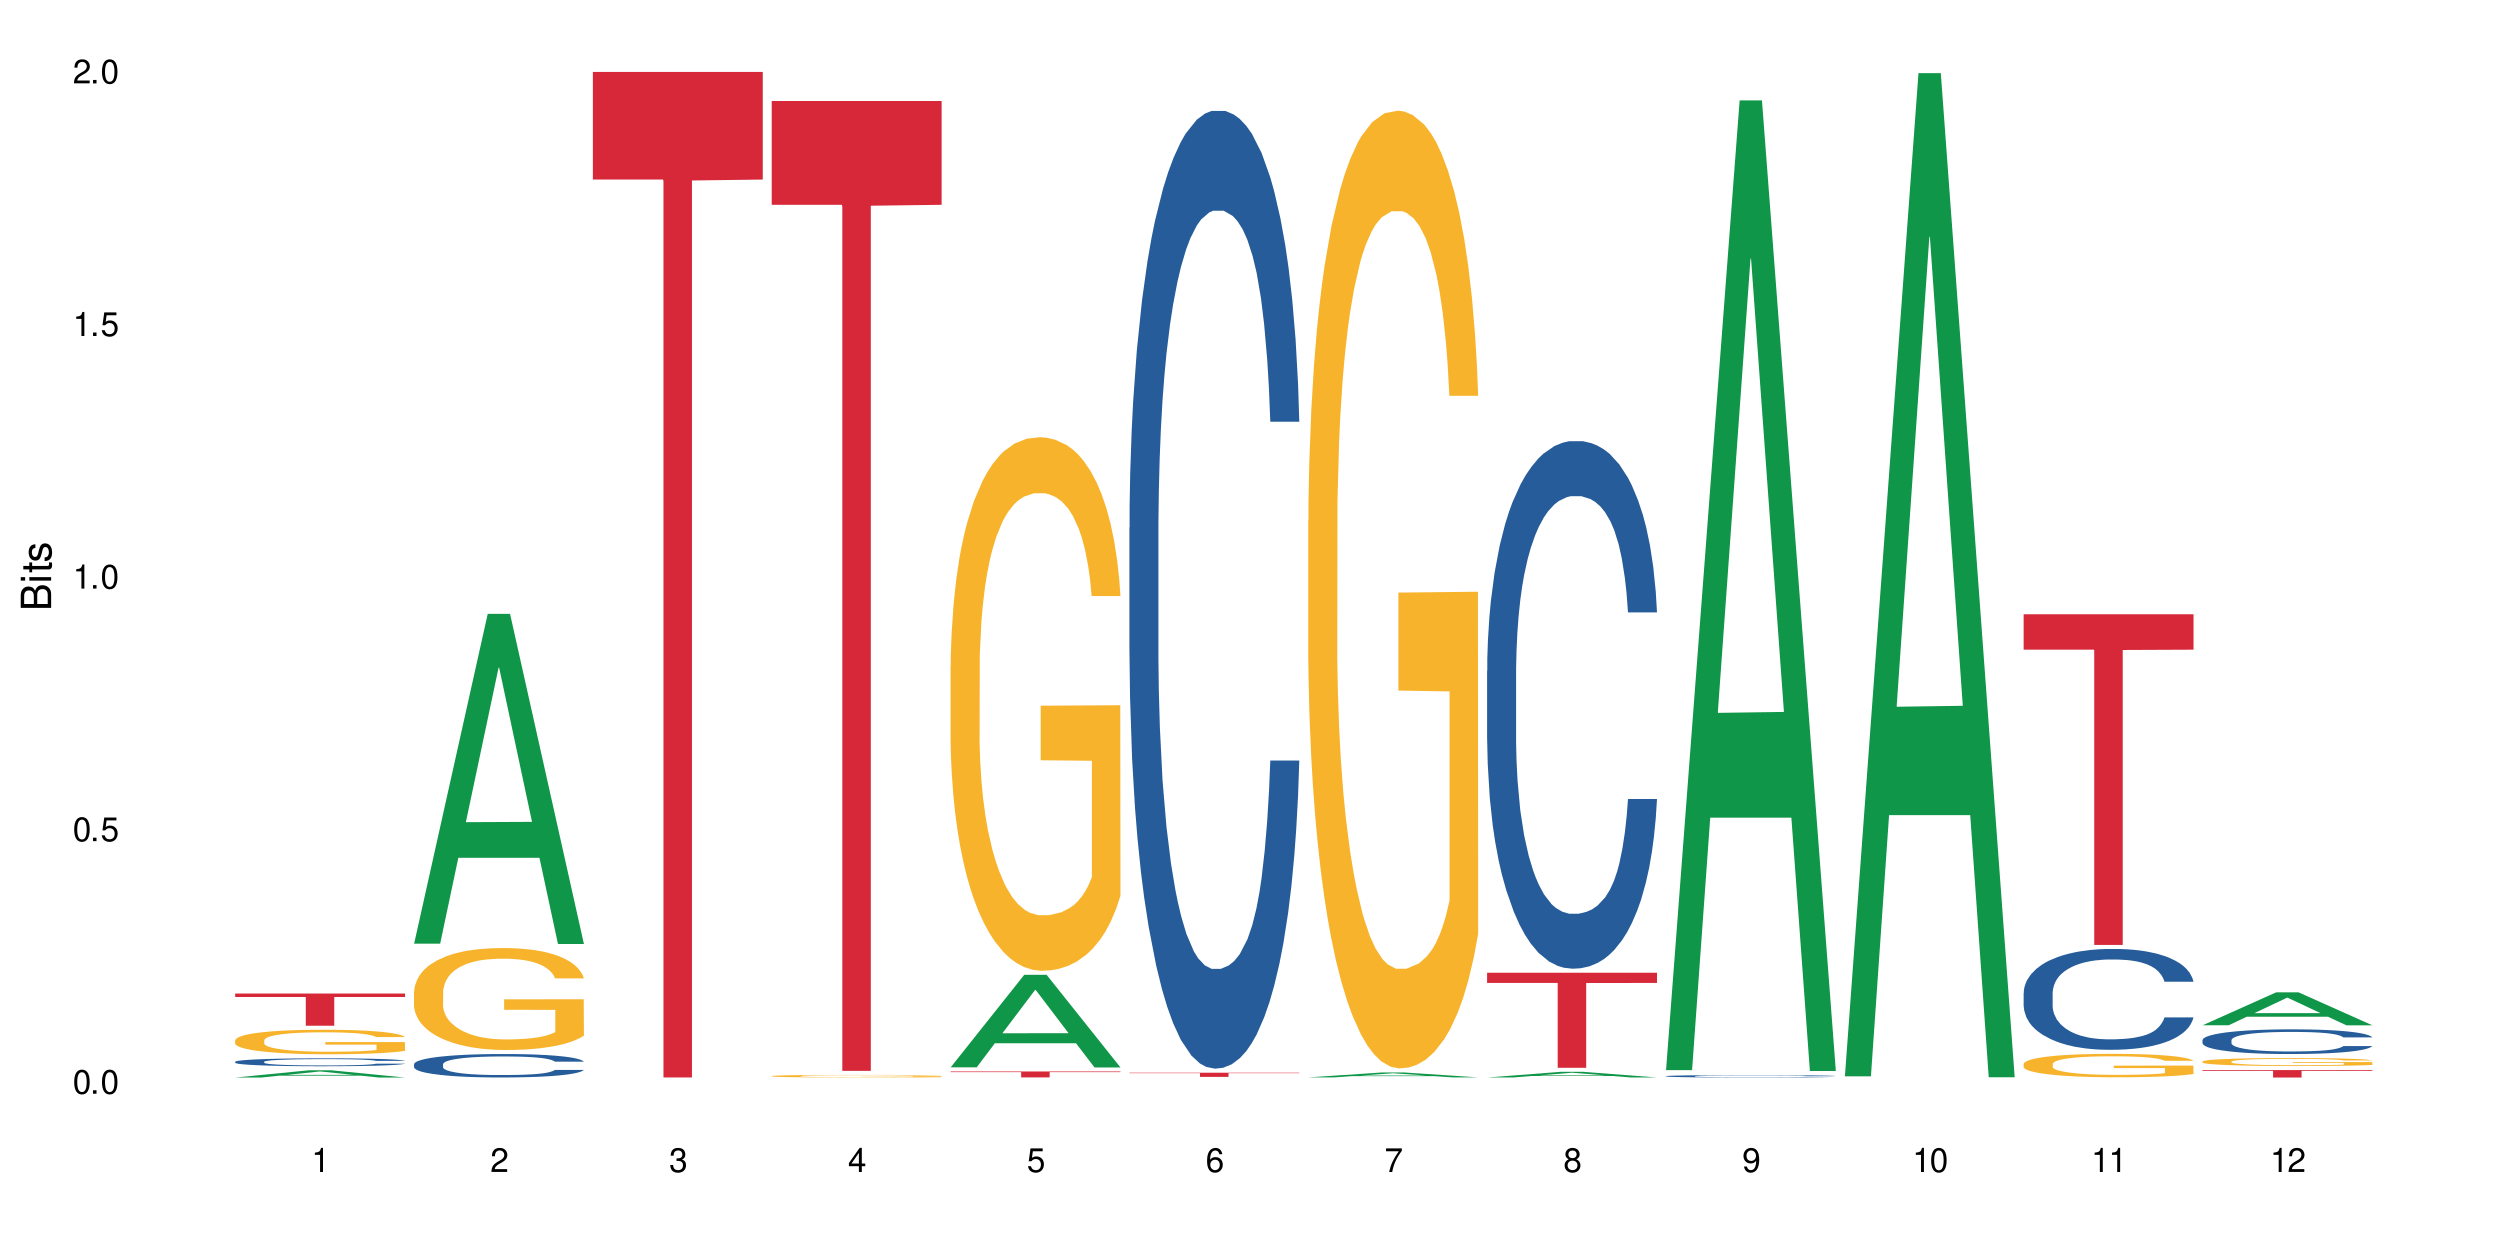 <?xml version="1.0" encoding="UTF-8"?>
<svg xmlns="http://www.w3.org/2000/svg" xmlns:xlink="http://www.w3.org/1999/xlink" width="720" height="360" viewBox="0 0 720 360">
<defs>
<g>
<g id="glyph-0-0">
</g>
<g id="glyph-0-1">
<path d="M 2.641 -6.938 C 2 -6.938 1.422 -6.656 1.078 -6.172 C 0.641 -5.562 0.406 -4.641 0.406 -3.359 C 0.406 -1.016 1.188 0.219 2.641 0.219 C 4.078 0.219 4.859 -1.016 4.859 -3.297 C 4.859 -4.641 4.656 -5.547 4.203 -6.172 C 3.844 -6.656 3.281 -6.938 2.641 -6.938 Z M 2.641 -6.188 C 3.547 -6.188 4 -5.25 4 -3.375 C 4 -1.406 3.562 -0.484 2.625 -0.484 C 1.734 -0.484 1.281 -1.438 1.281 -3.344 C 1.281 -5.25 1.734 -6.188 2.641 -6.188 Z M 2.641 -6.188 "/>
</g>
<g id="glyph-0-2">
<path d="M 1.828 -1 L 0.828 -1 L 0.828 0 L 1.828 0 Z M 1.828 -1 "/>
</g>
<g id="glyph-0-3">
<path d="M 4.562 -6.797 L 1.062 -6.797 L 0.547 -3.094 L 1.328 -3.094 C 1.719 -3.562 2.047 -3.734 2.578 -3.734 C 3.484 -3.734 4.062 -3.109 4.062 -2.094 C 4.062 -1.125 3.484 -0.531 2.578 -0.531 C 1.828 -0.531 1.375 -0.906 1.188 -1.672 L 0.328 -1.672 C 0.453 -1.109 0.547 -0.844 0.75 -0.594 C 1.125 -0.078 1.828 0.219 2.594 0.219 C 3.969 0.219 4.922 -0.781 4.922 -2.219 C 4.922 -3.562 4.031 -4.484 2.719 -4.484 C 2.25 -4.484 1.859 -4.359 1.469 -4.062 L 1.734 -5.969 L 4.562 -5.969 Z M 4.562 -6.797 "/>
</g>
<g id="glyph-0-4">
<path d="M 2.484 -4.938 L 2.484 0 L 3.328 0 L 3.328 -6.938 L 2.766 -6.938 C 2.469 -5.875 2.281 -5.734 0.984 -5.562 L 0.984 -4.938 Z M 2.484 -4.938 "/>
</g>
<g id="glyph-0-5">
<path d="M 4.859 -0.828 L 1.281 -0.828 C 1.359 -1.406 1.672 -1.781 2.5 -2.281 L 3.469 -2.828 C 4.406 -3.344 4.906 -4.062 4.906 -4.906 C 4.906 -5.484 4.672 -6.031 4.266 -6.406 C 3.859 -6.766 3.375 -6.938 2.719 -6.938 C 1.859 -6.938 1.219 -6.625 0.844 -6.031 C 0.609 -5.672 0.5 -5.234 0.484 -4.531 L 1.328 -4.531 C 1.359 -5.016 1.406 -5.281 1.531 -5.516 C 1.75 -5.938 2.188 -6.203 2.703 -6.203 C 3.469 -6.203 4.031 -5.641 4.031 -4.891 C 4.031 -4.344 3.719 -3.859 3.125 -3.516 L 2.234 -3 C 0.812 -2.172 0.406 -1.531 0.328 -0.016 L 4.859 -0.016 Z M 4.859 -0.828 "/>
</g>
<g id="glyph-0-6">
<path d="M 2.125 -3.188 L 2.578 -3.188 C 3.5 -3.188 3.984 -2.766 3.984 -1.922 C 3.984 -1.062 3.469 -0.531 2.594 -0.531 C 1.656 -0.531 1.203 -1 1.156 -2.016 L 0.312 -2.016 C 0.344 -1.453 0.438 -1.094 0.609 -0.781 C 0.953 -0.109 1.625 0.219 2.547 0.219 C 3.953 0.219 4.859 -0.625 4.859 -1.938 C 4.859 -2.828 4.516 -3.297 3.703 -3.594 C 4.344 -3.844 4.656 -4.328 4.656 -5.031 C 4.656 -6.219 3.875 -6.938 2.578 -6.938 C 1.203 -6.938 0.484 -6.172 0.453 -4.703 L 1.297 -4.703 C 1.312 -5.125 1.344 -5.359 1.453 -5.578 C 1.641 -5.969 2.062 -6.203 2.594 -6.203 C 3.344 -6.203 3.797 -5.75 3.797 -5 C 3.797 -4.516 3.609 -4.219 3.25 -4.047 C 3.016 -3.953 2.703 -3.922 2.125 -3.906 Z M 2.125 -3.188 "/>
</g>
<g id="glyph-0-7">
<path d="M 3.141 -1.672 L 3.141 0 L 3.984 0 L 3.984 -1.672 L 4.984 -1.672 L 4.984 -2.438 L 3.984 -2.438 L 3.984 -6.938 L 3.359 -6.938 L 0.266 -2.578 L 0.266 -1.672 Z M 3.141 -2.438 L 1 -2.438 L 3.141 -5.5 Z M 3.141 -2.438 "/>
</g>
<g id="glyph-0-8">
<path d="M 4.781 -5.125 C 4.609 -6.266 3.891 -6.938 2.844 -6.938 C 2.094 -6.938 1.422 -6.578 1.031 -5.953 C 0.594 -5.266 0.406 -4.422 0.406 -3.172 C 0.406 -2 0.578 -1.25 0.984 -0.641 C 1.359 -0.078 1.953 0.219 2.703 0.219 C 3.984 0.219 4.922 -0.75 4.922 -2.094 C 4.922 -3.375 4.062 -4.281 2.844 -4.281 C 2.172 -4.281 1.641 -4.031 1.281 -3.516 C 1.281 -5.234 1.828 -6.188 2.797 -6.188 C 3.391 -6.188 3.797 -5.797 3.938 -5.125 Z M 2.734 -3.531 C 3.547 -3.531 4.062 -2.953 4.062 -2.031 C 4.062 -1.156 3.484 -0.531 2.703 -0.531 C 1.922 -0.531 1.328 -1.188 1.328 -2.078 C 1.328 -2.938 1.906 -3.531 2.734 -3.531 Z M 2.734 -3.531 "/>
</g>
<g id="glyph-0-9">
<path d="M 4.984 -6.797 L 0.438 -6.797 L 0.438 -5.969 L 4.109 -5.969 C 2.5 -3.656 1.828 -2.234 1.328 0 L 2.219 0 C 2.594 -2.172 3.453 -4.047 4.984 -6.094 Z M 4.984 -6.797 "/>
</g>
<g id="glyph-0-10">
<path d="M 3.75 -3.656 C 4.469 -4.094 4.688 -4.438 4.688 -5.078 C 4.688 -6.172 3.844 -6.938 2.641 -6.938 C 1.438 -6.938 0.594 -6.172 0.594 -5.094 C 0.594 -4.438 0.812 -4.094 1.516 -3.656 C 0.734 -3.266 0.359 -2.703 0.359 -1.922 C 0.359 -0.656 1.281 0.219 2.641 0.219 C 3.984 0.219 4.922 -0.656 4.922 -1.922 C 4.922 -2.703 4.531 -3.266 3.75 -3.656 Z M 2.641 -6.188 C 3.359 -6.188 3.812 -5.75 3.812 -5.062 C 3.812 -4.406 3.344 -3.984 2.641 -3.984 C 1.922 -3.984 1.453 -4.406 1.453 -5.078 C 1.453 -5.75 1.922 -6.188 2.641 -6.188 Z M 2.641 -3.266 C 3.484 -3.266 4.062 -2.719 4.062 -1.906 C 4.062 -1.078 3.484 -0.531 2.625 -0.531 C 1.797 -0.531 1.219 -1.094 1.219 -1.906 C 1.219 -2.719 1.781 -3.266 2.641 -3.266 Z M 2.641 -3.266 "/>
</g>
<g id="glyph-0-11">
<path d="M 0.516 -1.578 C 0.672 -0.453 1.406 0.219 2.438 0.219 C 3.188 0.219 3.859 -0.141 4.266 -0.766 C 4.688 -1.453 4.891 -2.297 4.891 -3.547 C 4.891 -4.719 4.703 -5.453 4.312 -6.078 C 3.938 -6.641 3.344 -6.938 2.594 -6.938 C 1.297 -6.938 0.359 -5.969 0.359 -4.625 C 0.359 -3.344 1.234 -2.453 2.453 -2.453 C 3.094 -2.453 3.578 -2.672 4.016 -3.203 C 4 -1.484 3.469 -0.531 2.5 -0.531 C 1.906 -0.531 1.484 -0.906 1.359 -1.578 Z M 2.578 -6.203 C 3.375 -6.203 3.969 -5.531 3.969 -4.641 C 3.969 -3.797 3.391 -3.188 2.547 -3.188 C 1.734 -3.188 1.234 -3.766 1.234 -4.688 C 1.234 -5.562 1.797 -6.203 2.578 -6.203 Z M 2.578 -6.203 "/>
</g>
<g id="glyph-1-0">
</g>
<g id="glyph-1-1">
<path d="M 0 -0.953 L 0 -4.891 C 0 -5.719 -0.234 -6.344 -0.734 -6.797 C -1.188 -7.234 -1.812 -7.469 -2.5 -7.469 C -3.547 -7.469 -4.188 -7 -4.625 -5.875 C -4.984 -6.688 -5.625 -7.094 -6.531 -7.094 C -7.172 -7.094 -7.734 -6.859 -8.141 -6.391 C -8.562 -5.922 -8.75 -5.344 -8.75 -4.5 L -8.75 -0.953 Z M -4.984 -2.062 L -7.766 -2.062 L -7.766 -4.219 C -7.766 -4.844 -7.688 -5.203 -7.453 -5.5 C -7.219 -5.812 -6.859 -5.969 -6.375 -5.969 C -5.891 -5.969 -5.531 -5.812 -5.297 -5.5 C -5.062 -5.203 -4.984 -4.844 -4.984 -4.219 Z M -0.984 -2.062 L -4 -2.062 L -4 -4.781 C -4 -5.766 -3.438 -6.359 -2.484 -6.359 C -1.547 -6.359 -0.984 -5.766 -0.984 -4.781 Z M -0.984 -2.062 "/>
</g>
<g id="glyph-1-2">
<path d="M -6.281 -1.797 L -6.281 -0.797 L 0 -0.797 L 0 -1.797 Z M -8.75 -1.797 L -8.75 -0.797 L -7.484 -0.797 L -7.484 -1.797 Z M -8.75 -1.797 "/>
</g>
<g id="glyph-1-3">
<path d="M -6.281 -3.047 L -6.281 -2.016 L -8.016 -2.016 L -8.016 -1.016 L -6.281 -1.016 L -6.281 -0.172 L -5.469 -0.172 L -5.469 -1.016 L -0.719 -1.016 C -0.078 -1.016 0.281 -1.453 0.281 -2.234 C 0.281 -2.5 0.25 -2.719 0.188 -3.047 L -0.641 -3.047 C -0.609 -2.906 -0.594 -2.766 -0.594 -2.562 C -0.594 -2.141 -0.719 -2.016 -1.156 -2.016 L -5.469 -2.016 L -5.469 -3.047 Z M -6.281 -3.047 "/>
</g>
<g id="glyph-1-4">
<path d="M -4.531 -5.25 C -5.766 -5.25 -6.469 -4.422 -6.469 -2.969 C -6.469 -1.516 -5.719 -0.562 -4.547 -0.562 C -3.562 -0.562 -3.094 -1.062 -2.734 -2.562 L -2.516 -3.484 C -2.344 -4.188 -2.094 -4.469 -1.641 -4.469 C -1.047 -4.469 -0.641 -3.875 -0.641 -3 C -0.641 -2.453 -0.797 -2 -1.062 -1.75 C -1.25 -1.594 -1.422 -1.531 -1.875 -1.469 L -1.875 -0.406 C -0.422 -0.453 0.281 -1.266 0.281 -2.922 C 0.281 -4.5 -0.5 -5.516 -1.719 -5.516 C -2.656 -5.516 -3.172 -4.984 -3.469 -3.734 L -3.703 -2.766 C -3.891 -1.953 -4.156 -1.609 -4.594 -1.609 C -5.188 -1.609 -5.547 -2.125 -5.547 -2.938 C -5.547 -3.75 -5.203 -4.172 -4.531 -4.203 Z M -4.531 -5.25 "/>
</g>
</g>
</defs>
<rect x="-72" y="-36" width="864" height="432" fill="rgb(100%, 100%, 100%)" fill-opacity="1"/>
<path fill-rule="nonzero" fill="rgb(6.275%, 58.824%, 28.235%)" fill-opacity="1" d="M 67.73 310.332 L 67.785 310.328 L 88.957 308.242 L 95.387 308.242 L 116.664 310.332 L 109.188 310.332 L 103.855 309.785 L 80.488 309.785 L 75.258 310.332 L 67.73 310.332 L 82.734 309.562 L 101.711 309.559 L 92.25 308.582 L 92.145 308.582 L 92.039 308.586 L 82.684 309.559 L 82.734 309.562 Z M 67.73 310.332 "/>
<path fill-rule="nonzero" fill="rgb(14.51%, 36.078%, 60%)" fill-opacity="1" d="M 67.73 305.789 L 67.789 305.785 L 67.789 305.734 L 67.969 305.656 L 68.387 305.555 L 68.805 305.488 L 69.879 305.363 L 71.371 305.246 L 72.922 305.152 L 74.055 305.098 L 75.07 305.059 L 77.398 304.98 L 78.891 304.941 L 80.5 304.902 L 82.469 304.867 L 83.902 304.848 L 87.125 304.816 L 89.512 304.801 L 91.363 304.793 L 95.359 304.793 L 97.746 304.801 L 99.477 304.812 L 101.387 304.828 L 102.996 304.848 L 105.801 304.895 L 108.309 304.953 L 109.441 304.984 L 111.234 305.051 L 112.605 305.113 L 113.559 305.168 L 114.633 305.246 L 115.59 305.34 L 116.305 305.445 L 116.664 305.535 L 108.309 305.535 L 107.891 305.453 L 107.414 305.387 L 106.52 305.301 L 105.625 305.242 L 104.371 305.18 L 103.238 305.141 L 101.684 305.102 L 100.312 305.074 L 98.879 305.059 L 97.508 305.043 L 94.883 305.031 L 91.84 305.031 L 90.707 305.035 L 88.379 305.051 L 87.125 305.066 L 85.336 305.098 L 84.082 305.125 L 82.59 305.164 L 81.574 305.199 L 80.32 305.254 L 79.426 305.305 L 78.414 305.371 L 77.816 305.426 L 77.277 305.484 L 76.801 305.551 L 76.441 305.625 L 76.203 305.703 L 76.086 305.777 L 76.086 306.102 L 76.203 306.176 L 76.504 306.262 L 77.277 306.391 L 78.414 306.5 L 79.727 306.59 L 80.977 306.652 L 81.695 306.68 L 82.648 306.715 L 84.141 306.758 L 86.289 306.797 L 87.543 306.812 L 89.453 306.832 L 91.422 306.84 L 94.047 306.84 L 96.375 306.832 L 97.926 306.82 L 99.535 306.805 L 101.746 306.77 L 103.117 306.734 L 104.312 306.695 L 105.207 306.656 L 105.801 306.621 L 106.699 306.559 L 107.414 306.488 L 107.949 306.414 L 108.309 306.344 L 116.664 306.344 L 116.305 306.426 L 115.77 306.508 L 115.23 306.566 L 114.395 306.641 L 113.441 306.707 L 112.066 306.777 L 110.934 306.828 L 109.441 306.879 L 108.07 306.918 L 106.578 306.953 L 104.371 306.996 L 102.938 307.016 L 101.387 307.035 L 99.535 307.051 L 97.211 307.066 L 94.703 307.074 L 92.375 307.078 L 89.871 307.074 L 88.02 307.066 L 85.574 307.047 L 82.531 307.008 L 80.32 306.969 L 78.59 306.93 L 77.102 306.887 L 75.43 306.832 L 73.281 306.738 L 71.969 306.668 L 71.074 306.609 L 70.059 306.527 L 69.344 306.457 L 68.508 306.34 L 67.91 306.191 L 67.73 306.074 Z M 67.73 305.789 "/>
<path fill-rule="nonzero" fill="rgb(96.863%, 70.196%, 16.863%)" fill-opacity="1" d="M 67.73 299.594 L 67.789 299.586 L 67.789 299.457 L 68.031 299.168 L 68.625 298.77 L 69.402 298.441 L 70.238 298.184 L 70.773 298.047 L 71.668 297.852 L 72.445 297.711 L 74.414 297.422 L 76.922 297.152 L 78.293 297.035 L 79.844 296.926 L 82.051 296.801 L 83.066 296.758 L 86.172 296.652 L 89.691 296.59 L 93.57 296.57 L 95.359 296.578 L 97.805 296.602 L 101.148 296.672 L 103.059 296.738 L 104.551 296.801 L 106.102 296.887 L 108.012 297.016 L 109.801 297.172 L 111.234 297.324 L 112.664 297.52 L 113.859 297.723 L 114.871 297.949 L 115.77 298.223 L 116.305 298.445 L 116.664 298.672 L 108.367 298.672 L 107.891 298.445 L 107.355 298.273 L 106.461 298.059 L 105.562 297.906 L 104.668 297.781 L 102.996 297.613 L 101.566 297.512 L 99.777 297.422 L 98.047 297.363 L 96.074 297.324 L 94.883 297.312 L 91.719 297.312 L 88.855 297.355 L 87.184 297.41 L 85.992 297.461 L 84.32 297.559 L 83.305 297.633 L 82.707 297.688 L 80.918 297.887 L 79.727 298.066 L 79.07 298.188 L 78.234 298.383 L 77.637 298.555 L 76.98 298.812 L 76.621 299.008 L 76.145 299.445 L 76.086 300.605 L 76.266 300.852 L 76.621 301.117 L 77.102 301.348 L 77.816 301.594 L 78.531 301.781 L 79.785 302.031 L 80.859 302.199 L 81.695 302.309 L 83.305 302.484 L 83.961 302.539 L 85.512 302.656 L 87.125 302.746 L 89.094 302.824 L 90.586 302.863 L 92.973 302.895 L 96.016 302.895 L 99.598 302.855 L 101.863 302.805 L 103.414 302.754 L 104.43 302.707 L 105.684 302.637 L 106.578 302.574 L 107.414 302.504 L 108.43 302.391 L 108.43 300.852 L 93.688 300.844 L 93.688 300.121 L 116.602 300.117 L 116.664 302.637 L 115.41 302.812 L 113.859 302.98 L 112.367 303.109 L 110.816 303.219 L 108.605 303.34 L 106.816 303.418 L 104.07 303.508 L 101.566 303.566 L 98.941 303.605 L 96.613 303.625 L 93.867 303.629 L 91.422 303.617 L 88.797 303.578 L 86.707 303.527 L 84.797 303.461 L 82.887 303.379 L 80.5 303.242 L 78.949 303.133 L 77.34 303 L 75.727 302.836 L 74.297 302.664 L 73.34 302.527 L 72.387 302.375 L 71.371 302.18 L 70.418 301.961 L 69.699 301.762 L 69.043 301.535 L 68.566 301.32 L 68.09 301.031 L 67.852 300.801 L 67.73 300.602 Z M 67.73 299.594 "/>
<path fill-rule="nonzero" fill="rgb(83.922%, 15.686%, 22.353%)" fill-opacity="1" d="M 67.73 286.145 L 116.664 286.145 L 116.664 287.137 L 96.27 287.145 L 96.27 295.406 L 88.066 295.406 L 88.066 287.156 L 87.945 287.137 L 67.73 287.137 Z M 67.73 286.145 "/>
<path fill-rule="nonzero" fill="rgb(6.275%, 58.824%, 28.235%)" fill-opacity="1" d="M 119.238 271.781 L 119.289 271.695 L 140.465 176.793 L 146.895 176.793 L 168.172 271.871 L 160.695 271.871 L 155.363 247.055 L 131.996 247.055 L 126.766 271.781 L 119.238 271.781 L 134.242 236.785 L 153.219 236.695 L 143.758 192.324 L 143.652 192.238 L 143.547 192.504 L 134.191 236.695 L 134.242 236.785 Z M 119.238 271.781 "/>
<path fill-rule="nonzero" fill="rgb(14.51%, 36.078%, 60%)" fill-opacity="1" d="M 119.238 306.5 L 119.297 306.492 L 119.297 306.344 L 119.477 306.109 L 119.895 305.816 L 120.312 305.613 L 121.387 305.246 L 122.879 304.895 L 124.43 304.625 L 125.562 304.465 L 126.578 304.34 L 128.906 304.113 L 130.398 303.996 L 132.008 303.891 L 133.977 303.785 L 135.41 303.723 L 138.633 303.625 L 141.02 303.582 L 142.871 303.562 L 146.867 303.562 L 149.254 303.59 L 150.984 303.621 L 152.895 303.668 L 154.504 303.723 L 157.309 303.859 L 159.816 304.031 L 160.949 304.133 L 162.742 304.324 L 164.113 304.508 L 165.066 304.668 L 166.141 304.895 L 167.098 305.172 L 167.812 305.488 L 168.172 305.754 L 159.816 305.754 L 159.398 305.508 L 158.922 305.316 L 158.027 305.062 L 157.133 304.883 L 155.879 304.703 L 154.746 304.586 L 153.191 304.469 L 151.82 304.395 L 150.387 304.34 L 149.016 304.305 L 146.391 304.266 L 143.348 304.266 L 142.211 304.277 L 139.887 304.328 L 138.633 304.371 L 136.844 304.457 L 135.59 304.539 L 134.098 304.66 L 133.082 304.766 L 131.828 304.926 L 130.934 305.07 L 129.922 305.273 L 129.324 305.426 L 128.785 305.598 L 128.309 305.805 L 127.949 306.02 L 127.711 306.246 L 127.594 306.469 L 127.594 307.426 L 127.711 307.648 L 128.012 307.906 L 128.785 308.281 L 129.922 308.609 L 131.234 308.867 L 132.484 309.055 L 133.203 309.141 L 134.156 309.238 L 135.648 309.363 L 137.797 309.484 L 139.051 309.535 L 140.961 309.582 L 142.93 309.609 L 145.555 309.609 L 147.883 309.582 L 149.434 309.555 L 151.043 309.504 L 153.254 309.398 L 154.625 309.301 L 155.816 309.184 L 156.715 309.066 L 157.309 308.969 L 158.207 308.777 L 158.922 308.566 L 159.457 308.352 L 159.816 308.141 L 168.172 308.141 L 167.812 308.387 L 167.277 308.629 L 166.738 308.809 L 165.902 309.023 L 164.949 309.215 L 163.574 309.43 L 162.441 309.57 L 160.949 309.727 L 159.578 309.844 L 158.086 309.949 L 155.879 310.07 L 154.445 310.133 L 152.895 310.188 L 151.043 310.238 L 148.719 310.281 L 146.211 310.305 L 143.883 310.312 L 141.379 310.301 L 139.527 310.273 L 137.082 310.219 L 134.039 310.109 L 131.828 309.992 L 130.098 309.875 L 128.605 309.75 L 126.938 309.582 L 124.789 309.312 L 123.477 309.102 L 122.582 308.93 L 121.566 308.691 L 120.852 308.473 L 120.016 308.129 L 119.418 307.691 L 119.238 307.352 Z M 119.238 306.5 "/>
<path fill-rule="nonzero" fill="rgb(96.863%, 70.196%, 16.863%)" fill-opacity="1" d="M 119.238 285.613 L 119.297 285.586 L 119.297 285.051 L 119.535 283.844 L 120.133 282.18 L 120.91 280.812 L 121.746 279.738 L 122.281 279.176 L 123.176 278.371 L 123.953 277.781 L 125.922 276.574 L 128.43 275.449 L 129.801 274.965 L 131.352 274.512 L 133.559 274 L 134.574 273.812 L 137.676 273.383 L 141.199 273.117 L 145.078 273.035 L 146.867 273.062 L 149.312 273.168 L 152.656 273.465 L 154.566 273.734 L 156.059 274 L 157.609 274.348 L 159.52 274.887 L 161.309 275.531 L 162.742 276.172 L 164.172 276.977 L 165.367 277.836 L 166.379 278.773 L 167.277 279.902 L 167.812 280.84 L 168.172 281.777 L 159.875 281.777 L 159.398 280.84 L 158.863 280.113 L 157.965 279.23 L 157.07 278.586 L 156.176 278.078 L 154.504 277.379 L 153.074 276.949 L 151.281 276.574 L 149.551 276.332 L 147.582 276.172 L 146.391 276.121 L 143.227 276.121 L 140.363 276.309 L 138.691 276.523 L 137.5 276.734 L 135.828 277.137 L 134.812 277.461 L 134.215 277.676 L 132.426 278.508 L 131.234 279.258 L 130.578 279.766 L 129.742 280.57 L 129.145 281.297 L 128.488 282.367 L 128.129 283.172 L 127.652 284.996 L 127.594 289.824 L 127.773 290.844 L 128.129 291.941 L 128.605 292.906 L 129.324 293.926 L 130.039 294.703 L 131.293 295.75 L 132.367 296.445 L 133.203 296.902 L 134.812 297.629 L 135.469 297.867 L 137.02 298.352 L 138.633 298.727 L 140.602 299.047 L 142.094 299.211 L 144.48 299.344 L 147.523 299.344 L 151.105 299.184 L 153.371 298.969 L 154.922 298.754 L 155.938 298.566 L 157.191 298.27 L 158.086 298.004 L 158.922 297.707 L 159.938 297.25 L 159.938 290.844 L 145.195 290.816 L 145.195 287.812 L 168.109 287.785 L 168.172 298.27 L 166.918 298.996 L 165.367 299.691 L 163.875 300.227 L 162.324 300.684 L 160.113 301.195 L 158.324 301.516 L 155.578 301.891 L 153.074 302.133 L 150.449 302.293 L 148.121 302.375 L 145.375 302.402 L 142.93 302.348 L 140.305 302.188 L 138.215 301.973 L 136.305 301.703 L 134.395 301.355 L 132.008 300.793 L 130.457 300.336 L 128.848 299.773 L 127.234 299.102 L 125.801 298.379 L 124.848 297.816 L 123.895 297.172 L 122.879 296.367 L 121.926 295.453 L 121.207 294.625 L 120.551 293.684 L 120.074 292.801 L 119.598 291.594 L 119.359 290.629 L 119.238 289.797 Z M 119.238 285.613 "/>
<path fill-rule="nonzero" fill="rgb(83.922%, 15.686%, 22.353%)" fill-opacity="1" d="M 170.746 20.711 L 219.68 20.711 L 219.68 51.711 L 199.285 51.98 L 199.285 310.309 L 191.078 310.309 L 191.078 52.254 L 190.961 51.711 L 170.746 51.711 Z M 170.746 20.711 "/>
<path fill-rule="nonzero" fill="rgb(96.863%, 70.196%, 16.863%)" fill-opacity="1" d="M 222.254 309.898 L 222.312 309.898 L 222.312 309.883 L 222.551 309.852 L 223.148 309.809 L 223.926 309.773 L 224.762 309.746 L 225.297 309.73 L 226.191 309.711 L 226.969 309.695 L 228.938 309.664 L 231.445 309.637 L 232.816 309.621 L 234.367 309.609 L 236.574 309.598 L 237.59 309.594 L 240.691 309.582 L 244.215 309.574 L 252.328 309.574 L 255.672 309.582 L 257.582 309.59 L 259.07 309.598 L 260.625 309.605 L 262.535 309.621 L 264.324 309.637 L 265.754 309.652 L 267.188 309.676 L 268.383 309.695 L 269.395 309.723 L 270.289 309.75 L 270.828 309.773 L 271.188 309.801 L 262.891 309.801 L 262.414 309.773 L 261.875 309.758 L 260.98 309.734 L 260.086 309.715 L 259.191 309.703 L 257.52 309.684 L 256.09 309.676 L 254.297 309.664 L 252.566 309.656 L 250.598 309.652 L 246.242 309.652 L 243.379 309.656 L 241.707 309.664 L 240.516 309.668 L 238.844 309.68 L 237.828 309.688 L 237.23 309.691 L 235.441 309.715 L 234.25 309.734 L 233.59 309.746 L 232.758 309.77 L 232.16 309.785 L 231.504 309.812 L 231.145 309.836 L 230.668 309.883 L 230.609 310.008 L 230.785 310.035 L 231.145 310.062 L 231.621 310.086 L 232.34 310.113 L 233.055 310.133 L 234.309 310.16 L 235.383 310.18 L 236.219 310.191 L 237.828 310.211 L 238.484 310.215 L 240.035 310.227 L 241.648 310.238 L 243.617 310.246 L 245.109 310.25 L 247.496 310.254 L 250.539 310.254 L 254.121 310.25 L 256.387 310.246 L 257.938 310.238 L 258.953 310.234 L 260.207 310.227 L 261.102 310.219 L 261.938 310.211 L 262.949 310.199 L 262.949 310.035 L 248.211 310.031 L 248.211 309.957 L 271.125 309.953 L 271.188 310.227 L 269.934 310.246 L 268.383 310.262 L 266.891 310.277 L 265.34 310.289 L 263.129 310.301 L 261.34 310.309 L 258.594 310.32 L 256.09 310.328 L 253.465 310.332 L 245.945 310.332 L 243.32 310.328 L 241.23 310.32 L 239.32 310.316 L 237.41 310.305 L 235.023 310.293 L 233.473 310.281 L 231.859 310.266 L 230.25 310.246 L 228.816 310.23 L 226.91 310.199 L 225.895 310.176 L 224.938 310.152 L 224.223 310.133 L 223.566 310.109 L 223.09 310.086 L 222.613 310.055 L 222.375 310.027 L 222.254 310.008 Z M 222.254 309.898 "/>
<path fill-rule="nonzero" fill="rgb(83.922%, 15.686%, 22.353%)" fill-opacity="1" d="M 222.254 29.086 L 271.188 29.086 L 271.188 58.984 L 250.793 59.246 L 250.793 308.41 L 242.586 308.41 L 242.586 59.508 L 242.469 58.984 L 222.254 58.984 Z M 222.254 29.086 "/>
<path fill-rule="nonzero" fill="rgb(6.275%, 58.824%, 28.235%)" fill-opacity="1" d="M 273.762 307.398 L 273.812 307.375 L 294.984 280.746 L 301.418 280.746 L 322.695 307.426 L 315.219 307.426 L 309.887 300.461 L 286.516 300.461 L 281.289 307.398 L 273.762 307.398 L 288.766 297.582 L 307.742 297.555 L 298.281 285.105 L 298.176 285.082 L 298.07 285.156 L 288.711 297.555 L 288.766 297.582 Z M 273.762 307.398 "/>
<path fill-rule="nonzero" fill="rgb(96.863%, 70.196%, 16.863%)" fill-opacity="1" d="M 273.762 191.734 L 273.82 191.594 L 273.82 188.789 L 274.059 182.473 L 274.656 173.773 L 275.434 166.617 L 276.27 161.004 L 276.805 158.055 L 277.699 153.844 L 278.477 150.758 L 280.445 144.445 L 282.949 138.551 L 284.324 136.023 L 285.875 133.637 L 288.082 130.973 L 289.098 129.988 L 292.199 127.742 L 295.723 126.34 L 299.602 125.918 L 301.391 126.059 L 303.836 126.621 L 307.18 128.164 L 309.09 129.566 L 310.578 130.973 L 312.133 132.797 L 314.039 135.602 L 315.832 138.969 L 317.262 142.34 L 318.695 146.547 L 319.891 151.039 L 320.902 155.949 L 321.797 161.844 L 322.336 166.758 L 322.695 171.668 L 314.398 171.668 L 313.922 166.758 L 313.383 162.969 L 312.488 158.336 L 311.594 154.969 L 310.699 152.301 L 309.027 148.652 L 307.598 146.406 L 305.805 144.445 L 304.074 143.18 L 302.105 142.34 L 300.914 142.059 L 297.75 142.059 L 294.887 143.039 L 293.215 144.164 L 292.02 145.285 L 290.352 147.391 L 289.336 149.074 L 288.738 150.195 L 286.949 154.547 L 285.754 158.477 L 285.098 161.145 L 284.266 165.352 L 283.668 169.141 L 283.012 174.754 L 282.652 178.965 L 282.176 188.508 L 282.117 213.77 L 282.293 219.102 L 282.652 224.855 L 283.129 229.906 L 283.848 235.238 L 284.562 239.309 L 285.816 244.781 L 286.891 248.43 L 287.727 250.816 L 289.336 254.605 L 289.992 255.867 L 291.543 258.395 L 293.156 260.359 L 295.125 262.043 L 296.617 262.883 L 299.004 263.586 L 302.047 263.586 L 305.625 262.746 L 307.895 261.621 L 309.445 260.5 L 310.461 259.516 L 311.715 257.973 L 312.609 256.57 L 313.445 255.027 L 314.457 252.641 L 314.457 219.102 L 299.719 218.961 L 299.719 203.242 L 322.633 203.102 L 322.695 257.973 L 321.441 261.762 L 319.891 265.41 L 318.398 268.219 L 316.844 270.602 L 314.637 273.27 L 312.848 274.953 L 310.102 276.918 L 307.598 278.18 L 304.969 279.023 L 302.645 279.445 L 299.898 279.586 L 297.453 279.305 L 294.824 278.461 L 292.738 277.34 L 290.828 275.934 L 288.918 274.109 L 286.531 271.164 L 284.98 268.777 L 283.367 265.832 L 281.758 262.324 L 280.324 258.535 L 279.371 255.586 L 278.414 252.219 L 277.402 248.008 L 276.445 243.238 L 275.73 238.887 L 275.074 233.977 L 274.598 229.344 L 274.121 223.031 L 273.879 217.977 L 273.762 213.629 Z M 273.762 191.734 "/>
<path fill-rule="nonzero" fill="rgb(83.922%, 15.686%, 22.353%)" fill-opacity="1" d="M 273.762 308.59 L 322.695 308.59 L 322.695 308.77 L 302.301 308.773 L 302.301 310.285 L 294.094 310.285 L 294.094 308.773 L 293.977 308.77 L 273.762 308.77 Z M 273.762 308.59 "/>
<path fill-rule="nonzero" fill="rgb(14.51%, 36.078%, 60%)" fill-opacity="1" d="M 325.27 151.965 L 325.328 151.711 L 325.328 145.66 L 325.508 136.078 L 325.926 123.977 L 326.344 115.656 L 327.418 100.781 L 328.91 86.41 L 330.461 75.316 L 331.594 68.762 L 332.609 63.719 L 334.938 54.391 L 336.43 49.602 L 338.039 45.312 L 340.008 41.027 L 341.441 38.508 L 344.664 34.473 L 347.051 32.707 L 348.898 31.953 L 352.898 31.953 L 355.285 32.961 L 357.016 34.219 L 358.926 36.238 L 360.535 38.508 L 363.34 44.055 L 365.848 51.113 L 366.98 55.148 L 368.77 62.961 L 370.145 70.527 L 371.098 77.082 L 372.172 86.41 L 373.129 97.758 L 373.844 110.613 L 374.199 121.457 L 365.848 121.457 L 365.43 111.371 L 364.953 103.555 L 364.055 93.219 L 363.16 85.906 L 361.91 78.594 L 360.773 73.805 L 359.223 69.016 L 357.852 65.988 L 356.418 63.719 L 355.047 62.207 L 352.422 60.695 L 349.379 60.695 L 348.242 61.199 L 345.914 63.215 L 344.664 64.98 L 342.871 68.508 L 341.621 71.789 L 340.129 76.828 L 339.113 81.117 L 337.859 87.672 L 336.965 93.469 L 335.949 101.789 L 335.355 108.094 L 334.816 115.152 L 334.34 123.473 L 333.98 132.297 L 333.742 141.625 L 333.625 150.703 L 333.625 189.781 L 333.742 198.859 L 334.039 209.449 L 334.816 224.828 L 335.949 238.191 L 337.262 248.781 L 338.516 256.344 L 339.234 259.871 L 340.188 263.906 L 341.68 268.949 L 343.828 273.992 L 345.082 276.008 L 346.988 278.027 L 348.961 279.035 L 351.586 279.035 L 353.914 278.027 L 355.465 276.766 L 357.074 274.75 L 359.281 270.461 L 360.656 266.43 L 361.848 261.637 L 362.742 256.848 L 363.34 252.812 L 364.234 244.996 L 364.953 236.426 L 365.488 227.602 L 365.848 219.027 L 374.199 219.027 L 373.844 229.113 L 373.305 238.945 L 372.77 246.258 L 371.934 255.082 L 370.98 262.898 L 369.605 271.723 L 368.473 277.523 L 366.98 283.824 L 365.609 288.613 L 364.117 292.902 L 361.91 297.945 L 360.477 300.465 L 358.926 302.734 L 357.074 304.75 L 354.746 306.516 L 352.242 307.523 L 349.914 307.777 L 347.406 307.273 L 345.559 306.266 L 343.109 303.996 L 340.066 299.457 L 337.859 294.668 L 336.129 289.875 L 334.637 284.832 L 332.965 278.027 L 330.82 266.934 L 329.504 258.359 L 328.609 251.301 L 327.598 241.469 L 326.879 232.645 L 326.043 218.523 L 325.449 200.625 L 325.27 186.758 Z M 325.27 151.965 "/>
<path fill-rule="nonzero" fill="rgb(83.922%, 15.686%, 22.353%)" fill-opacity="1" d="M 325.27 308.941 L 374.199 308.941 L 374.199 309.07 L 353.809 309.07 L 353.809 310.145 L 345.602 310.145 L 345.602 309.07 L 325.27 309.07 Z M 325.27 308.941 "/>
<path fill-rule="nonzero" fill="rgb(6.275%, 58.824%, 28.235%)" fill-opacity="1" d="M 376.777 310.285 L 376.828 310.285 L 398 308.871 L 404.43 308.871 L 425.707 310.285 L 418.234 310.285 L 412.902 309.918 L 389.531 309.918 L 384.305 310.285 L 376.777 310.285 L 391.781 309.762 L 410.758 309.762 L 401.293 309.102 L 401.191 309.098 L 401.086 309.105 L 391.727 309.762 L 391.781 309.762 Z M 376.777 310.285 "/>
<path fill-rule="nonzero" fill="rgb(96.863%, 70.196%, 16.863%)" fill-opacity="1" d="M 376.777 150.012 L 376.836 149.762 L 376.836 144.723 L 377.074 133.387 L 377.672 117.77 L 378.449 104.922 L 379.281 94.844 L 379.82 89.555 L 380.715 82 L 381.492 76.457 L 383.461 65.121 L 385.965 54.539 L 387.34 50.008 L 388.891 45.723 L 391.098 40.938 L 392.113 39.176 L 395.215 35.145 L 398.734 32.625 L 402.613 31.867 L 404.406 32.121 L 406.852 33.129 L 410.195 35.898 L 412.102 38.418 L 413.594 40.938 L 415.148 44.211 L 417.055 49.25 L 418.848 55.297 L 420.277 61.344 L 421.711 68.898 L 422.902 76.961 L 423.918 85.777 L 424.812 96.355 L 425.352 105.172 L 425.707 113.992 L 417.414 113.992 L 416.938 105.172 L 416.398 98.371 L 415.504 90.059 L 414.609 84.012 L 413.715 79.227 L 412.043 72.676 L 410.609 68.648 L 408.82 65.121 L 407.09 62.852 L 405.121 61.344 L 403.93 60.84 L 400.766 60.84 L 397.902 62.602 L 396.23 64.617 L 395.035 66.633 L 393.367 70.41 L 392.352 73.434 L 391.754 75.449 L 389.965 83.258 L 388.77 90.312 L 388.113 95.098 L 387.277 102.656 L 386.684 109.457 L 386.027 119.531 L 385.668 127.09 L 385.191 144.219 L 385.129 189.562 L 385.309 199.133 L 385.668 209.461 L 386.145 218.531 L 386.859 228.105 L 387.578 235.41 L 388.832 245.234 L 389.906 251.781 L 390.738 256.066 L 392.352 262.867 L 393.008 265.133 L 394.559 269.668 L 396.172 273.195 L 398.141 276.219 L 399.633 277.73 L 402.02 278.988 L 405.062 278.988 L 408.641 277.477 L 410.91 275.461 L 412.461 273.445 L 413.477 271.684 L 414.73 268.914 L 415.625 266.395 L 416.461 263.621 L 417.473 259.34 L 417.473 199.133 L 402.734 198.883 L 402.734 170.668 L 425.648 170.418 L 425.707 268.914 L 424.457 275.715 L 422.902 282.266 L 421.414 287.301 L 419.859 291.586 L 417.652 296.371 L 415.863 299.395 L 413.117 302.922 L 410.609 305.188 L 407.984 306.699 L 405.66 307.453 L 402.914 307.707 L 400.469 307.203 L 397.84 305.691 L 395.754 303.676 L 393.844 301.156 L 391.934 297.883 L 389.547 292.594 L 387.996 288.309 L 386.383 283.02 L 384.773 276.723 L 383.34 269.922 L 382.387 264.629 L 381.43 258.586 L 380.418 251.027 L 379.461 242.461 L 378.746 234.652 L 378.09 225.836 L 377.613 217.523 L 377.133 206.188 L 376.895 197.121 L 376.777 189.309 Z M 376.777 150.012 "/>
<path fill-rule="nonzero" fill="rgb(6.275%, 58.824%, 28.235%)" fill-opacity="1" d="M 428.285 310.316 L 428.336 310.316 L 449.508 308.684 L 455.938 308.684 L 477.215 310.316 L 469.742 310.316 L 464.406 309.891 L 441.039 309.891 L 435.812 310.316 L 428.285 310.316 L 443.289 309.715 L 462.266 309.711 L 452.801 308.949 L 452.699 308.949 L 452.594 308.953 L 443.234 309.711 L 443.289 309.715 Z M 428.285 310.316 "/>
<path fill-rule="nonzero" fill="rgb(14.51%, 36.078%, 60%)" fill-opacity="1" d="M 428.285 193.172 L 428.344 193.035 L 428.344 189.703 L 428.523 184.426 L 428.941 177.758 L 429.359 173.176 L 430.434 164.984 L 431.926 157.066 L 433.477 150.957 L 434.609 147.348 L 435.625 144.57 L 437.949 139.43 L 439.441 136.793 L 441.055 134.434 L 443.023 132.07 L 444.457 130.684 L 447.68 128.461 L 450.066 127.488 L 451.914 127.07 L 455.914 127.07 L 458.301 127.629 L 460.031 128.32 L 461.941 129.434 L 463.551 130.684 L 466.355 133.738 L 468.863 137.625 L 469.996 139.848 L 471.785 144.152 L 473.16 148.32 L 474.113 151.93 L 475.188 157.066 L 476.141 163.316 L 476.859 170.398 L 477.215 176.371 L 468.863 176.371 L 468.445 170.816 L 467.969 166.512 L 467.07 160.816 L 466.176 156.789 L 464.922 152.762 L 463.789 150.125 L 462.238 147.484 L 460.867 145.82 L 459.434 144.57 L 458.062 143.734 L 455.434 142.902 L 452.391 142.902 L 451.258 143.18 L 448.93 144.293 L 447.68 145.266 L 445.887 147.207 L 444.633 149.012 L 443.145 151.789 L 442.129 154.152 L 440.875 157.762 L 439.98 160.957 L 438.965 165.539 L 438.367 169.012 L 437.832 172.898 L 437.355 177.48 L 436.996 182.34 L 436.758 187.48 L 436.637 192.48 L 436.637 214.004 L 436.758 219.004 L 437.055 224.836 L 437.832 233.305 L 438.965 240.668 L 440.277 246.5 L 441.531 250.664 L 442.246 252.609 L 443.203 254.832 L 444.695 257.609 L 446.844 260.387 L 448.094 261.496 L 450.004 262.605 L 451.973 263.164 L 454.602 263.164 L 456.926 262.605 L 458.48 261.914 L 460.09 260.801 L 462.297 258.441 L 463.672 256.219 L 464.863 253.582 L 465.758 250.941 L 466.355 248.719 L 467.25 244.414 L 467.969 239.695 L 468.504 234.832 L 468.863 230.113 L 477.215 230.113 L 476.859 235.668 L 476.32 241.082 L 475.785 245.109 L 474.949 249.969 L 473.992 254.273 L 472.621 259.137 L 471.488 262.328 L 469.996 265.801 L 468.625 268.441 L 467.133 270.801 L 464.922 273.578 L 463.492 274.965 L 461.941 276.215 L 460.09 277.328 L 457.762 278.301 L 455.258 278.855 L 452.93 278.992 L 450.422 278.715 L 448.574 278.16 L 446.125 276.91 L 443.082 274.41 L 440.875 271.773 L 439.145 269.133 L 437.652 266.355 L 435.98 262.605 L 433.832 256.496 L 432.52 251.777 L 431.625 247.887 L 430.613 242.473 L 429.895 237.609 L 429.059 229.836 L 428.465 219.977 L 428.285 212.336 Z M 428.285 193.172 "/>
<path fill-rule="nonzero" fill="rgb(83.922%, 15.686%, 22.353%)" fill-opacity="1" d="M 428.285 280.156 L 477.215 280.156 L 477.215 283.086 L 456.824 283.109 L 456.824 307.52 L 448.617 307.52 L 448.617 283.137 L 448.5 283.086 L 428.285 283.086 Z M 428.285 280.156 "/>
<path fill-rule="nonzero" fill="rgb(6.275%, 58.824%, 28.235%)" fill-opacity="1" d="M 479.793 308.191 L 479.844 307.93 L 501.016 28.91 L 507.445 28.91 L 528.723 308.457 L 521.25 308.457 L 515.914 235.484 L 492.547 235.484 L 487.32 308.191 L 479.793 308.191 L 494.797 205.301 L 513.773 205.035 L 504.309 74.582 L 504.207 74.32 L 504.102 75.105 L 494.742 205.035 L 494.797 205.301 Z M 479.793 308.191 "/>
<path fill-rule="nonzero" fill="rgb(14.51%, 36.078%, 60%)" fill-opacity="1" d="M 479.793 309.93 L 479.852 309.93 L 479.852 309.914 L 480.031 309.887 L 480.449 309.855 L 480.867 309.836 L 481.941 309.797 L 483.434 309.758 L 484.984 309.73 L 486.117 309.715 L 487.133 309.699 L 489.457 309.676 L 490.949 309.664 L 492.562 309.652 L 494.531 309.641 L 495.965 309.637 L 499.184 309.625 L 501.574 309.621 L 503.422 309.617 L 507.422 309.617 L 509.809 309.621 L 511.539 309.625 L 513.449 309.629 L 515.059 309.637 L 517.863 309.648 L 520.371 309.668 L 521.504 309.68 L 523.293 309.699 L 524.668 309.719 L 525.621 309.734 L 526.695 309.758 L 527.648 309.789 L 528.367 309.824 L 528.723 309.852 L 520.371 309.852 L 519.953 309.824 L 519.473 309.805 L 518.578 309.777 L 517.684 309.758 L 516.43 309.738 L 515.297 309.727 L 513.746 309.715 L 512.375 309.707 L 510.941 309.699 L 509.57 309.695 L 506.941 309.691 L 503.898 309.691 L 502.766 309.695 L 500.438 309.699 L 499.184 309.703 L 497.395 309.715 L 496.141 309.723 L 494.648 309.734 L 493.637 309.746 L 492.383 309.762 L 491.488 309.777 L 490.473 309.801 L 489.875 309.816 L 489.34 309.836 L 488.863 309.855 L 488.504 309.879 L 488.266 309.902 L 488.145 309.926 L 488.145 310.027 L 488.266 310.051 L 488.562 310.078 L 489.34 310.117 L 490.473 310.152 L 491.785 310.18 L 493.039 310.199 L 493.754 310.211 L 494.711 310.219 L 496.203 310.234 L 498.352 310.246 L 499.602 310.25 L 501.512 310.258 L 508.434 310.258 L 509.988 310.254 L 511.598 310.246 L 513.805 310.238 L 515.18 310.227 L 516.371 310.215 L 517.266 310.203 L 517.863 310.191 L 518.758 310.172 L 519.473 310.148 L 520.012 310.125 L 520.371 310.102 L 528.723 310.102 L 528.367 310.129 L 527.828 310.156 L 527.293 310.172 L 526.457 310.195 L 525.5 310.219 L 524.129 310.238 L 522.996 310.254 L 521.504 310.27 L 520.133 310.285 L 518.641 310.293 L 516.43 310.309 L 515 310.312 L 513.449 310.32 L 511.598 310.324 L 509.27 310.328 L 506.766 310.332 L 501.93 310.332 L 500.082 310.328 L 497.633 310.324 L 494.59 310.312 L 492.383 310.301 L 490.652 310.285 L 489.16 310.273 L 487.488 310.258 L 485.34 310.227 L 484.027 310.207 L 483.133 310.188 L 482.117 310.16 L 481.402 310.137 L 480.566 310.102 L 479.969 310.055 L 479.793 310.02 Z M 479.793 309.93 "/>
<path fill-rule="nonzero" fill="rgb(6.275%, 58.824%, 28.235%)" fill-opacity="1" d="M 531.301 309.988 L 531.352 309.715 L 552.523 21.055 L 558.953 21.055 L 580.23 310.258 L 572.754 310.258 L 567.422 234.766 L 544.055 234.766 L 538.828 309.988 L 531.301 309.988 L 546.305 203.539 L 565.281 203.266 L 555.816 68.305 L 555.715 68.035 L 555.609 68.848 L 546.25 203.266 L 546.305 203.539 Z M 531.301 309.988 "/>
<path fill-rule="nonzero" fill="rgb(14.51%, 36.078%, 60%)" fill-opacity="1" d="M 582.809 285.945 L 582.867 285.918 L 582.867 285.281 L 583.047 284.273 L 583.465 283 L 583.883 282.125 L 584.957 280.559 L 586.445 279.047 L 588 277.879 L 589.133 277.188 L 590.148 276.656 L 592.473 275.676 L 593.965 275.172 L 595.578 274.719 L 597.547 274.27 L 598.977 274.004 L 602.199 273.578 L 604.586 273.391 L 606.438 273.312 L 610.438 273.312 L 612.824 273.418 L 614.555 273.551 L 616.461 273.766 L 618.074 274.004 L 620.879 274.586 L 623.383 275.328 L 624.52 275.754 L 626.309 276.578 L 627.68 277.375 L 628.637 278.062 L 629.711 279.047 L 630.664 280.238 L 631.383 281.594 L 631.738 282.734 L 623.383 282.734 L 622.969 281.672 L 622.488 280.852 L 621.594 279.762 L 620.699 278.992 L 619.445 278.223 L 618.312 277.719 L 616.762 277.215 L 615.387 276.895 L 613.957 276.656 L 612.582 276.496 L 609.957 276.34 L 606.914 276.34 L 605.781 276.391 L 603.453 276.605 L 602.199 276.789 L 600.41 277.16 L 599.156 277.508 L 597.664 278.035 L 596.652 278.488 L 595.398 279.18 L 594.504 279.789 L 593.488 280.664 L 592.891 281.328 L 592.355 282.07 L 591.879 282.945 L 591.52 283.875 L 591.281 284.859 L 591.16 285.812 L 591.16 289.926 L 591.281 290.883 L 591.578 291.996 L 592.355 293.617 L 593.488 295.023 L 594.801 296.137 L 596.055 296.934 L 596.77 297.305 L 597.727 297.73 L 599.219 298.262 L 601.367 298.789 L 602.617 299.004 L 604.527 299.215 L 606.496 299.32 L 609.121 299.32 L 611.449 299.215 L 613 299.082 L 614.613 298.871 L 616.82 298.418 L 618.191 297.996 L 619.387 297.492 L 620.281 296.984 L 620.879 296.562 L 621.773 295.738 L 622.488 294.836 L 623.027 293.906 L 623.383 293.004 L 631.738 293.004 L 631.383 294.066 L 630.844 295.102 L 630.309 295.871 L 629.473 296.801 L 628.516 297.621 L 627.145 298.551 L 626.012 299.164 L 624.52 299.824 L 623.145 300.328 L 621.652 300.781 L 619.445 301.312 L 618.016 301.578 L 616.461 301.816 L 614.613 302.027 L 612.285 302.215 L 609.777 302.32 L 607.453 302.348 L 604.945 302.293 L 603.098 302.188 L 600.648 301.949 L 597.605 301.473 L 595.398 300.969 L 593.668 300.461 L 592.176 299.934 L 590.504 299.215 L 588.355 298.047 L 587.043 297.145 L 586.148 296.402 L 585.133 295.367 L 584.418 294.438 L 583.582 292.953 L 582.984 291.066 L 582.809 289.609 Z M 582.809 285.945 "/>
<path fill-rule="nonzero" fill="rgb(96.863%, 70.196%, 16.863%)" fill-opacity="1" d="M 582.809 306.402 L 582.867 306.395 L 582.867 306.27 L 583.105 305.992 L 583.703 305.613 L 584.477 305.297 L 585.312 305.051 L 585.852 304.922 L 586.746 304.738 L 587.52 304.602 L 589.492 304.324 L 591.996 304.066 L 593.367 303.953 L 594.922 303.848 L 597.129 303.73 L 598.145 303.688 L 601.246 303.59 L 604.766 303.527 L 608.645 303.512 L 610.438 303.516 L 612.883 303.539 L 616.223 303.609 L 618.133 303.672 L 619.625 303.73 L 621.176 303.812 L 623.086 303.934 L 624.875 304.082 L 626.309 304.23 L 627.742 304.418 L 628.934 304.613 L 629.949 304.828 L 630.844 305.086 L 631.383 305.305 L 631.738 305.52 L 623.445 305.52 L 622.969 305.305 L 622.43 305.137 L 621.535 304.934 L 620.641 304.785 L 619.746 304.668 L 618.074 304.508 L 616.641 304.41 L 614.852 304.324 L 613.121 304.27 L 611.152 304.23 L 609.957 304.219 L 606.797 304.219 L 603.93 304.262 L 602.262 304.312 L 601.066 304.359 L 599.395 304.453 L 598.383 304.527 L 597.785 304.578 L 595.996 304.766 L 594.801 304.941 L 594.145 305.059 L 593.309 305.242 L 592.711 305.41 L 592.055 305.656 L 591.699 305.84 L 591.223 306.258 L 591.16 307.367 L 591.34 307.602 L 591.699 307.855 L 592.176 308.078 L 592.891 308.312 L 593.609 308.488 L 594.859 308.73 L 595.934 308.891 L 596.77 308.996 L 598.383 309.16 L 599.039 309.215 L 600.59 309.328 L 602.199 309.414 L 604.168 309.488 L 605.66 309.523 L 608.047 309.555 L 611.094 309.555 L 614.672 309.52 L 616.941 309.469 L 618.492 309.422 L 619.508 309.375 L 620.758 309.309 L 621.652 309.246 L 622.488 309.18 L 623.504 309.074 L 623.504 307.602 L 608.766 307.598 L 608.766 306.906 L 631.68 306.898 L 631.738 309.309 L 630.484 309.477 L 628.934 309.637 L 627.441 309.758 L 625.891 309.863 L 623.684 309.98 L 621.895 310.055 L 619.148 310.141 L 616.641 310.195 L 614.016 310.234 L 611.688 310.254 L 608.945 310.258 L 606.496 310.246 L 603.871 310.207 L 601.781 310.16 L 599.875 310.098 L 597.965 310.02 L 595.578 309.887 L 594.027 309.785 L 592.414 309.652 L 590.805 309.5 L 589.371 309.332 L 588.418 309.203 L 587.461 309.055 L 586.445 308.871 L 585.492 308.66 L 584.777 308.473 L 584.121 308.254 L 583.641 308.051 L 583.164 307.773 L 582.926 307.555 L 582.809 307.363 Z M 582.809 306.402 "/>
<path fill-rule="nonzero" fill="rgb(83.922%, 15.686%, 22.353%)" fill-opacity="1" d="M 582.809 176.91 L 631.738 176.91 L 631.738 187.105 L 611.344 187.195 L 611.344 272.148 L 603.141 272.148 L 603.141 187.285 L 603.023 187.105 L 582.809 187.105 Z M 582.809 176.91 "/>
<path fill-rule="nonzero" fill="rgb(6.275%, 58.824%, 28.235%)" fill-opacity="1" d="M 634.312 295.285 L 634.367 295.277 L 655.539 285.789 L 661.969 285.789 L 683.246 295.293 L 675.77 295.293 L 670.438 292.812 L 647.07 292.812 L 641.844 295.285 L 634.312 295.285 L 649.316 291.785 L 668.297 291.777 L 658.832 287.344 L 658.727 287.332 L 658.625 287.359 L 649.266 291.777 L 649.316 291.785 Z M 634.312 295.285 "/>
<path fill-rule="nonzero" fill="rgb(14.51%, 36.078%, 60%)" fill-opacity="1" d="M 634.312 299.547 L 634.375 299.543 L 634.375 299.387 L 634.555 299.137 L 634.973 298.828 L 635.387 298.613 L 636.461 298.23 L 637.953 297.859 L 639.508 297.574 L 640.641 297.406 L 641.652 297.273 L 643.98 297.035 L 645.473 296.91 L 647.086 296.801 L 649.055 296.691 L 650.484 296.625 L 653.707 296.523 L 656.094 296.477 L 657.945 296.457 L 661.941 296.457 L 664.332 296.484 L 666.062 296.516 L 667.969 296.566 L 669.582 296.625 L 672.387 296.77 L 674.891 296.949 L 676.027 297.055 L 677.816 297.258 L 679.188 297.449 L 680.145 297.621 L 681.219 297.859 L 682.172 298.152 L 682.887 298.484 L 683.246 298.762 L 674.891 298.762 L 674.477 298.504 L 673.996 298.301 L 673.102 298.035 L 672.207 297.848 L 670.953 297.66 L 669.82 297.535 L 668.27 297.41 L 666.895 297.332 L 665.465 297.273 L 664.09 297.238 L 661.465 297.199 L 658.422 297.199 L 657.289 297.211 L 654.961 297.262 L 653.707 297.309 L 651.918 297.398 L 650.664 297.484 L 649.172 297.613 L 648.16 297.723 L 646.906 297.891 L 646.012 298.043 L 644.996 298.254 L 644.398 298.418 L 643.863 298.602 L 643.387 298.812 L 643.027 299.043 L 642.789 299.281 L 642.668 299.516 L 642.668 300.523 L 642.789 300.754 L 643.086 301.027 L 643.863 301.426 L 644.996 301.77 L 646.309 302.039 L 647.562 302.234 L 648.277 302.328 L 649.234 302.43 L 650.727 302.559 L 652.871 302.691 L 654.125 302.742 L 656.035 302.793 L 658.004 302.82 L 660.629 302.82 L 662.957 302.793 L 664.508 302.762 L 666.121 302.711 L 668.328 302.598 L 669.699 302.496 L 670.895 302.371 L 671.789 302.25 L 672.387 302.145 L 673.281 301.941 L 673.996 301.723 L 674.535 301.496 L 674.891 301.273 L 683.246 301.273 L 682.887 301.535 L 682.352 301.789 L 681.816 301.977 L 680.98 302.203 L 680.023 302.402 L 678.652 302.633 L 677.52 302.781 L 676.027 302.941 L 674.652 303.066 L 673.16 303.176 L 670.953 303.309 L 669.523 303.371 L 667.969 303.43 L 666.121 303.48 L 663.793 303.527 L 661.285 303.555 L 658.961 303.559 L 656.453 303.547 L 654.602 303.52 L 652.156 303.461 L 649.113 303.344 L 646.906 303.223 L 645.176 303.098 L 643.684 302.969 L 642.012 302.793 L 639.863 302.508 L 638.551 302.289 L 637.656 302.105 L 636.641 301.852 L 635.926 301.625 L 635.09 301.262 L 634.492 300.801 L 634.312 300.445 Z M 634.312 299.547 "/>
<path fill-rule="nonzero" fill="rgb(96.863%, 70.196%, 16.863%)" fill-opacity="1" d="M 634.312 305.707 L 634.375 305.703 L 634.375 305.66 L 634.613 305.566 L 635.211 305.438 L 635.984 305.332 L 636.82 305.246 L 637.359 305.203 L 638.254 305.141 L 639.027 305.094 L 640.996 305 L 643.504 304.91 L 644.875 304.875 L 646.43 304.84 L 648.637 304.797 L 649.652 304.785 L 652.754 304.75 L 656.273 304.73 L 660.152 304.723 L 661.941 304.727 L 664.391 304.734 L 667.73 304.758 L 669.641 304.777 L 671.133 304.797 L 672.684 304.824 L 674.594 304.867 L 676.383 304.918 L 677.816 304.969 L 679.25 305.031 L 680.441 305.098 L 681.457 305.172 L 682.352 305.258 L 682.887 305.332 L 683.246 305.406 L 674.953 305.406 L 674.477 305.332 L 673.938 305.277 L 673.043 305.207 L 672.148 305.156 L 671.254 305.117 L 669.582 305.062 L 668.148 305.027 L 666.359 305 L 664.629 304.98 L 662.66 304.969 L 661.465 304.965 L 658.305 304.965 L 655.438 304.98 L 653.77 304.996 L 652.574 305.012 L 650.902 305.043 L 649.891 305.07 L 649.293 305.086 L 647.504 305.152 L 646.309 305.211 L 645.652 305.25 L 644.816 305.312 L 644.219 305.367 L 643.562 305.453 L 643.207 305.516 L 642.727 305.656 L 642.668 306.035 L 642.848 306.113 L 643.207 306.199 L 643.684 306.277 L 644.398 306.355 L 645.117 306.418 L 646.367 306.5 L 647.441 306.551 L 648.277 306.59 L 649.891 306.645 L 650.547 306.664 L 652.098 306.703 L 653.707 306.73 L 655.676 306.758 L 657.168 306.77 L 659.555 306.777 L 662.602 306.777 L 666.18 306.766 L 668.449 306.75 L 670 306.734 L 671.012 306.719 L 672.266 306.695 L 673.16 306.676 L 673.996 306.652 L 675.012 306.617 L 675.012 306.113 L 660.273 306.113 L 660.273 305.879 L 683.188 305.875 L 683.246 306.695 L 681.992 306.75 L 680.441 306.805 L 678.949 306.848 L 677.398 306.883 L 675.191 306.922 L 673.402 306.949 L 670.656 306.977 L 668.148 306.996 L 665.523 307.008 L 663.195 307.016 L 660.453 307.02 L 658.004 307.016 L 655.379 307 L 653.289 306.984 L 651.383 306.965 L 649.473 306.938 L 647.086 306.891 L 645.531 306.855 L 643.922 306.812 L 642.312 306.762 L 640.879 306.703 L 639.922 306.66 L 638.969 306.609 L 637.953 306.547 L 637 306.477 L 636.285 306.41 L 635.629 306.336 L 635.148 306.27 L 634.672 306.172 L 634.434 306.098 L 634.312 306.031 Z M 634.312 305.707 "/>
<path fill-rule="nonzero" fill="rgb(83.922%, 15.686%, 22.353%)" fill-opacity="1" d="M 634.312 308.18 L 683.246 308.18 L 683.246 308.41 L 662.852 308.414 L 662.852 310.332 L 654.648 310.332 L 654.648 308.414 L 654.531 308.41 L 634.312 308.41 Z M 634.312 308.18 "/>
<g fill="rgb(0%, 0%, 0%)" fill-opacity="1">
<use xlink:href="#glyph-0-1" x="20.965" y="314.993"/>
<use xlink:href="#glyph-0-2" x="25.965" y="314.993"/>
<use xlink:href="#glyph-0-1" x="28.965" y="314.993"/>
</g>
<g fill="rgb(0%, 0%, 0%)" fill-opacity="1">
<use xlink:href="#glyph-0-1" x="20.965" y="242.251"/>
<use xlink:href="#glyph-0-2" x="25.965" y="242.251"/>
<use xlink:href="#glyph-0-3" x="28.965" y="242.251"/>
</g>
<g fill="rgb(0%, 0%, 0%)" fill-opacity="1">
<use xlink:href="#glyph-0-4" x="20.965" y="169.509"/>
<use xlink:href="#glyph-0-2" x="25.965" y="169.509"/>
<use xlink:href="#glyph-0-1" x="28.965" y="169.509"/>
</g>
<g fill="rgb(0%, 0%, 0%)" fill-opacity="1">
<use xlink:href="#glyph-0-4" x="20.965" y="96.767"/>
<use xlink:href="#glyph-0-2" x="25.965" y="96.767"/>
<use xlink:href="#glyph-0-3" x="28.965" y="96.767"/>
</g>
<g fill="rgb(0%, 0%, 0%)" fill-opacity="1">
<use xlink:href="#glyph-0-5" x="20.965" y="24.024"/>
<use xlink:href="#glyph-0-2" x="25.965" y="24.024"/>
<use xlink:href="#glyph-0-1" x="28.965" y="24.024"/>
</g>
<g fill="rgb(0%, 0%, 0%)" fill-opacity="1">
<use xlink:href="#glyph-0-4" x="89.695" y="337.532"/>
</g>
<g fill="rgb(0%, 0%, 0%)" fill-opacity="1">
<use xlink:href="#glyph-0-5" x="141.203" y="337.532"/>
</g>
<g fill="rgb(0%, 0%, 0%)" fill-opacity="1">
<use xlink:href="#glyph-0-6" x="192.711" y="337.532"/>
</g>
<g fill="rgb(0%, 0%, 0%)" fill-opacity="1">
<use xlink:href="#glyph-0-7" x="244.219" y="337.532"/>
</g>
<g fill="rgb(0%, 0%, 0%)" fill-opacity="1">
<use xlink:href="#glyph-0-3" x="295.727" y="337.532"/>
</g>
<g fill="rgb(0%, 0%, 0%)" fill-opacity="1">
<use xlink:href="#glyph-0-8" x="347.234" y="337.532"/>
</g>
<g fill="rgb(0%, 0%, 0%)" fill-opacity="1">
<use xlink:href="#glyph-0-9" x="398.742" y="337.532"/>
</g>
<g fill="rgb(0%, 0%, 0%)" fill-opacity="1">
<use xlink:href="#glyph-0-10" x="450.25" y="337.532"/>
</g>
<g fill="rgb(0%, 0%, 0%)" fill-opacity="1">
<use xlink:href="#glyph-0-11" x="501.758" y="337.532"/>
</g>
<g fill="rgb(0%, 0%, 0%)" fill-opacity="1">
<use xlink:href="#glyph-0-4" x="550.766" y="337.532"/>
<use xlink:href="#glyph-0-1" x="555.766" y="337.532"/>
</g>
<g fill="rgb(0%, 0%, 0%)" fill-opacity="1">
<use xlink:href="#glyph-0-4" x="602.273" y="337.532"/>
<use xlink:href="#glyph-0-4" x="607.273" y="337.532"/>
</g>
<g fill="rgb(0%, 0%, 0%)" fill-opacity="1">
<use xlink:href="#glyph-0-4" x="653.781" y="337.532"/>
<use xlink:href="#glyph-0-5" x="658.781" y="337.532"/>
</g>
<g fill="rgb(0%, 0%, 0%)" fill-opacity="1">
<use xlink:href="#glyph-1-1" x="14.725" y="176.012"/>
<use xlink:href="#glyph-1-2" x="14.725" y="168.012"/>
<use xlink:href="#glyph-1-3" x="14.725" y="165.012"/>
<use xlink:href="#glyph-1-4" x="14.725" y="162.012"/>
</g>
</svg>
